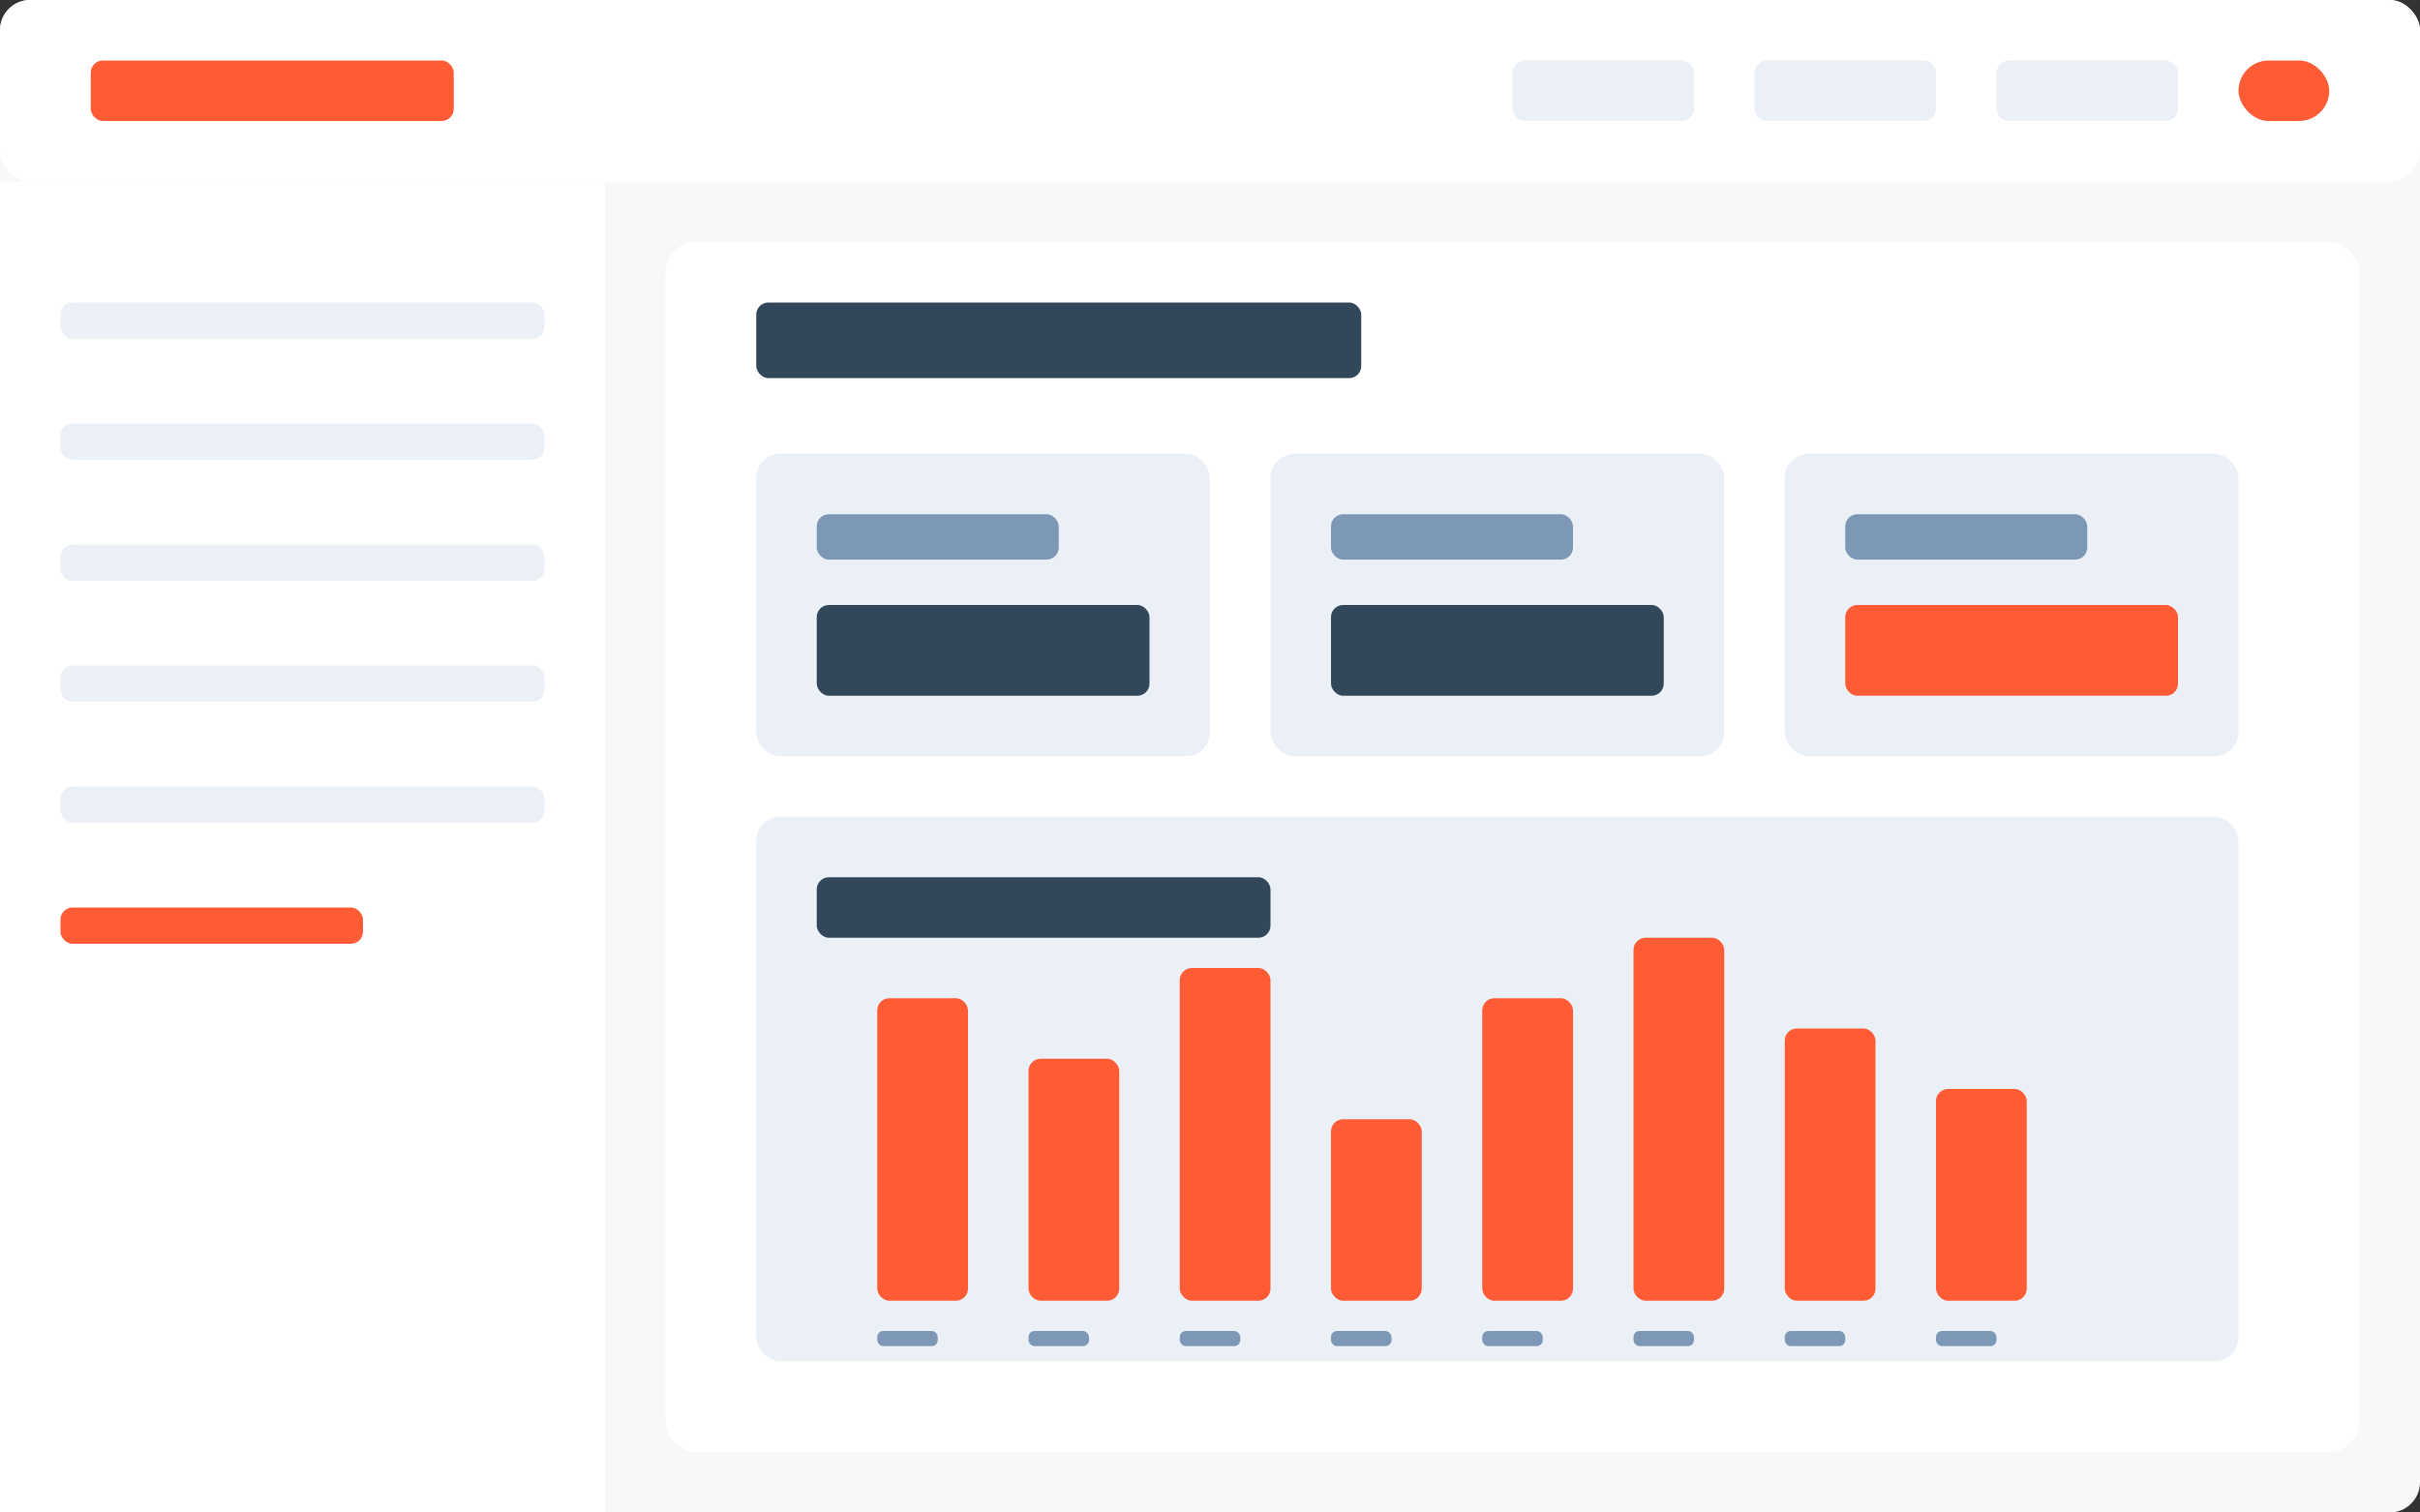 <svg width="800" height="500" viewBox="0 0 800 500" fill="none" xmlns="http://www.w3.org/2000/svg">
  <rect x="0" y="0" width="800" height="500" fill="#333333" stroke="none"/>
  <!-- Background -->
  <rect width="800" height="500" rx="10" fill="#F6F8FA"/>
  
  <!-- Header -->
  <rect width="800" height="60" rx="10" fill="#FFFFFF"/>
  <rect x="30" y="20" width="120" height="20" rx="4" fill="#FF5C35"/>
  <rect x="500" y="20" width="60" height="20" rx="4" fill="#EAF0F6"/>
  <rect x="580" y="20" width="60" height="20" rx="4" fill="#EAF0F6"/>
  <rect x="660" y="20" width="60" height="20" rx="4" fill="#EAF0F6"/>
  <rect x="740" y="20" width="30" height="20" rx="10" fill="#FF5C35"/>
  
  <!-- Sidebar -->
  <rect width="200" height="440" y="60" rx="0" fill="#FFFFFF"/>
  <rect x="20" y="100" width="160" height="12" rx="4" fill="#EAF0F6"/>
  <rect x="20" y="140" width="160" height="12" rx="4" fill="#EAF0F6"/>
  <rect x="20" y="180" width="160" height="12" rx="4" fill="#EAF0F6"/>
  <rect x="20" y="220" width="160" height="12" rx="4" fill="#EAF0F6"/>
  <rect x="20" y="260" width="160" height="12" rx="4" fill="#EAF0F6"/>
  <rect x="20" y="300" width="100" height="12" rx="4" fill="#FF5C35"/>
  
  <!-- Main Content Area -->
  <rect x="220" y="80" width="560" height="400" rx="10" fill="#FFFFFF"/>
  
  <!-- Dashboard Title -->
  <rect x="250" y="100" width="200" height="25" rx="4" fill="#33475B"/>
  
  <!-- Statistics Cards -->
  <rect x="250" y="150" width="150" height="100" rx="8" fill="#EAF0F6"/>
  <rect x="270" y="170" width="80" height="15" rx="4" fill="#7C98B6"/>
  <rect x="270" y="200" width="110" height="30" rx="4" fill="#33475B"/>
  
  <rect x="420" y="150" width="150" height="100" rx="8" fill="#EAF0F6"/>
  <rect x="440" y="170" width="80" height="15" rx="4" fill="#7C98B6"/>
  <rect x="440" y="200" width="110" height="30" rx="4" fill="#33475B"/>
  
  <rect x="590" y="150" width="150" height="100" rx="8" fill="#EAF0F6"/>
  <rect x="610" y="170" width="80" height="15" rx="4" fill="#7C98B6"/>
  <rect x="610" y="200" width="110" height="30" rx="4" fill="#FF5C35"/>
  
  <!-- Chart Area -->
  <rect x="250" y="270" width="490" height="180" rx="8" fill="#EAF0F6"/>
  <rect x="270" y="290" width="150" height="20" rx="4" fill="#33475B"/>
  
  <!-- Chart Bars -->
  <rect x="290" y="330" width="30" height="100" rx="4" fill="#FF5C35"/>
  <rect x="340" y="350" width="30" height="80" rx="4" fill="#FF5C35"/>
  <rect x="390" y="320" width="30" height="110" rx="4" fill="#FF5C35"/>
  <rect x="440" y="370" width="30" height="60" rx="4" fill="#FF5C35"/>
  <rect x="490" y="330" width="30" height="100" rx="4" fill="#FF5C35"/>
  <rect x="540" y="310" width="30" height="120" rx="4" fill="#FF5C35"/>
  <rect x="590" y="340" width="30" height="90" rx="4" fill="#FF5C35"/>
  <rect x="640" y="360" width="30" height="70" rx="4" fill="#FF5C35"/>
  
  <!-- X-Axis Labels -->
  <rect x="290" y="440" width="20" height="5" rx="2" fill="#7C98B6"/>
  <rect x="340" y="440" width="20" height="5" rx="2" fill="#7C98B6"/>
  <rect x="390" y="440" width="20" height="5" rx="2" fill="#7C98B6"/>
  <rect x="440" y="440" width="20" height="5" rx="2" fill="#7C98B6"/>
  <rect x="490" y="440" width="20" height="5" rx="2" fill="#7C98B6"/>
  <rect x="540" y="440" width="20" height="5" rx="2" fill="#7C98B6"/>
  <rect x="590" y="440" width="20" height="5" rx="2" fill="#7C98B6"/>
  <rect x="640" y="440" width="20" height="5" rx="2" fill="#7C98B6"/>
</svg> 